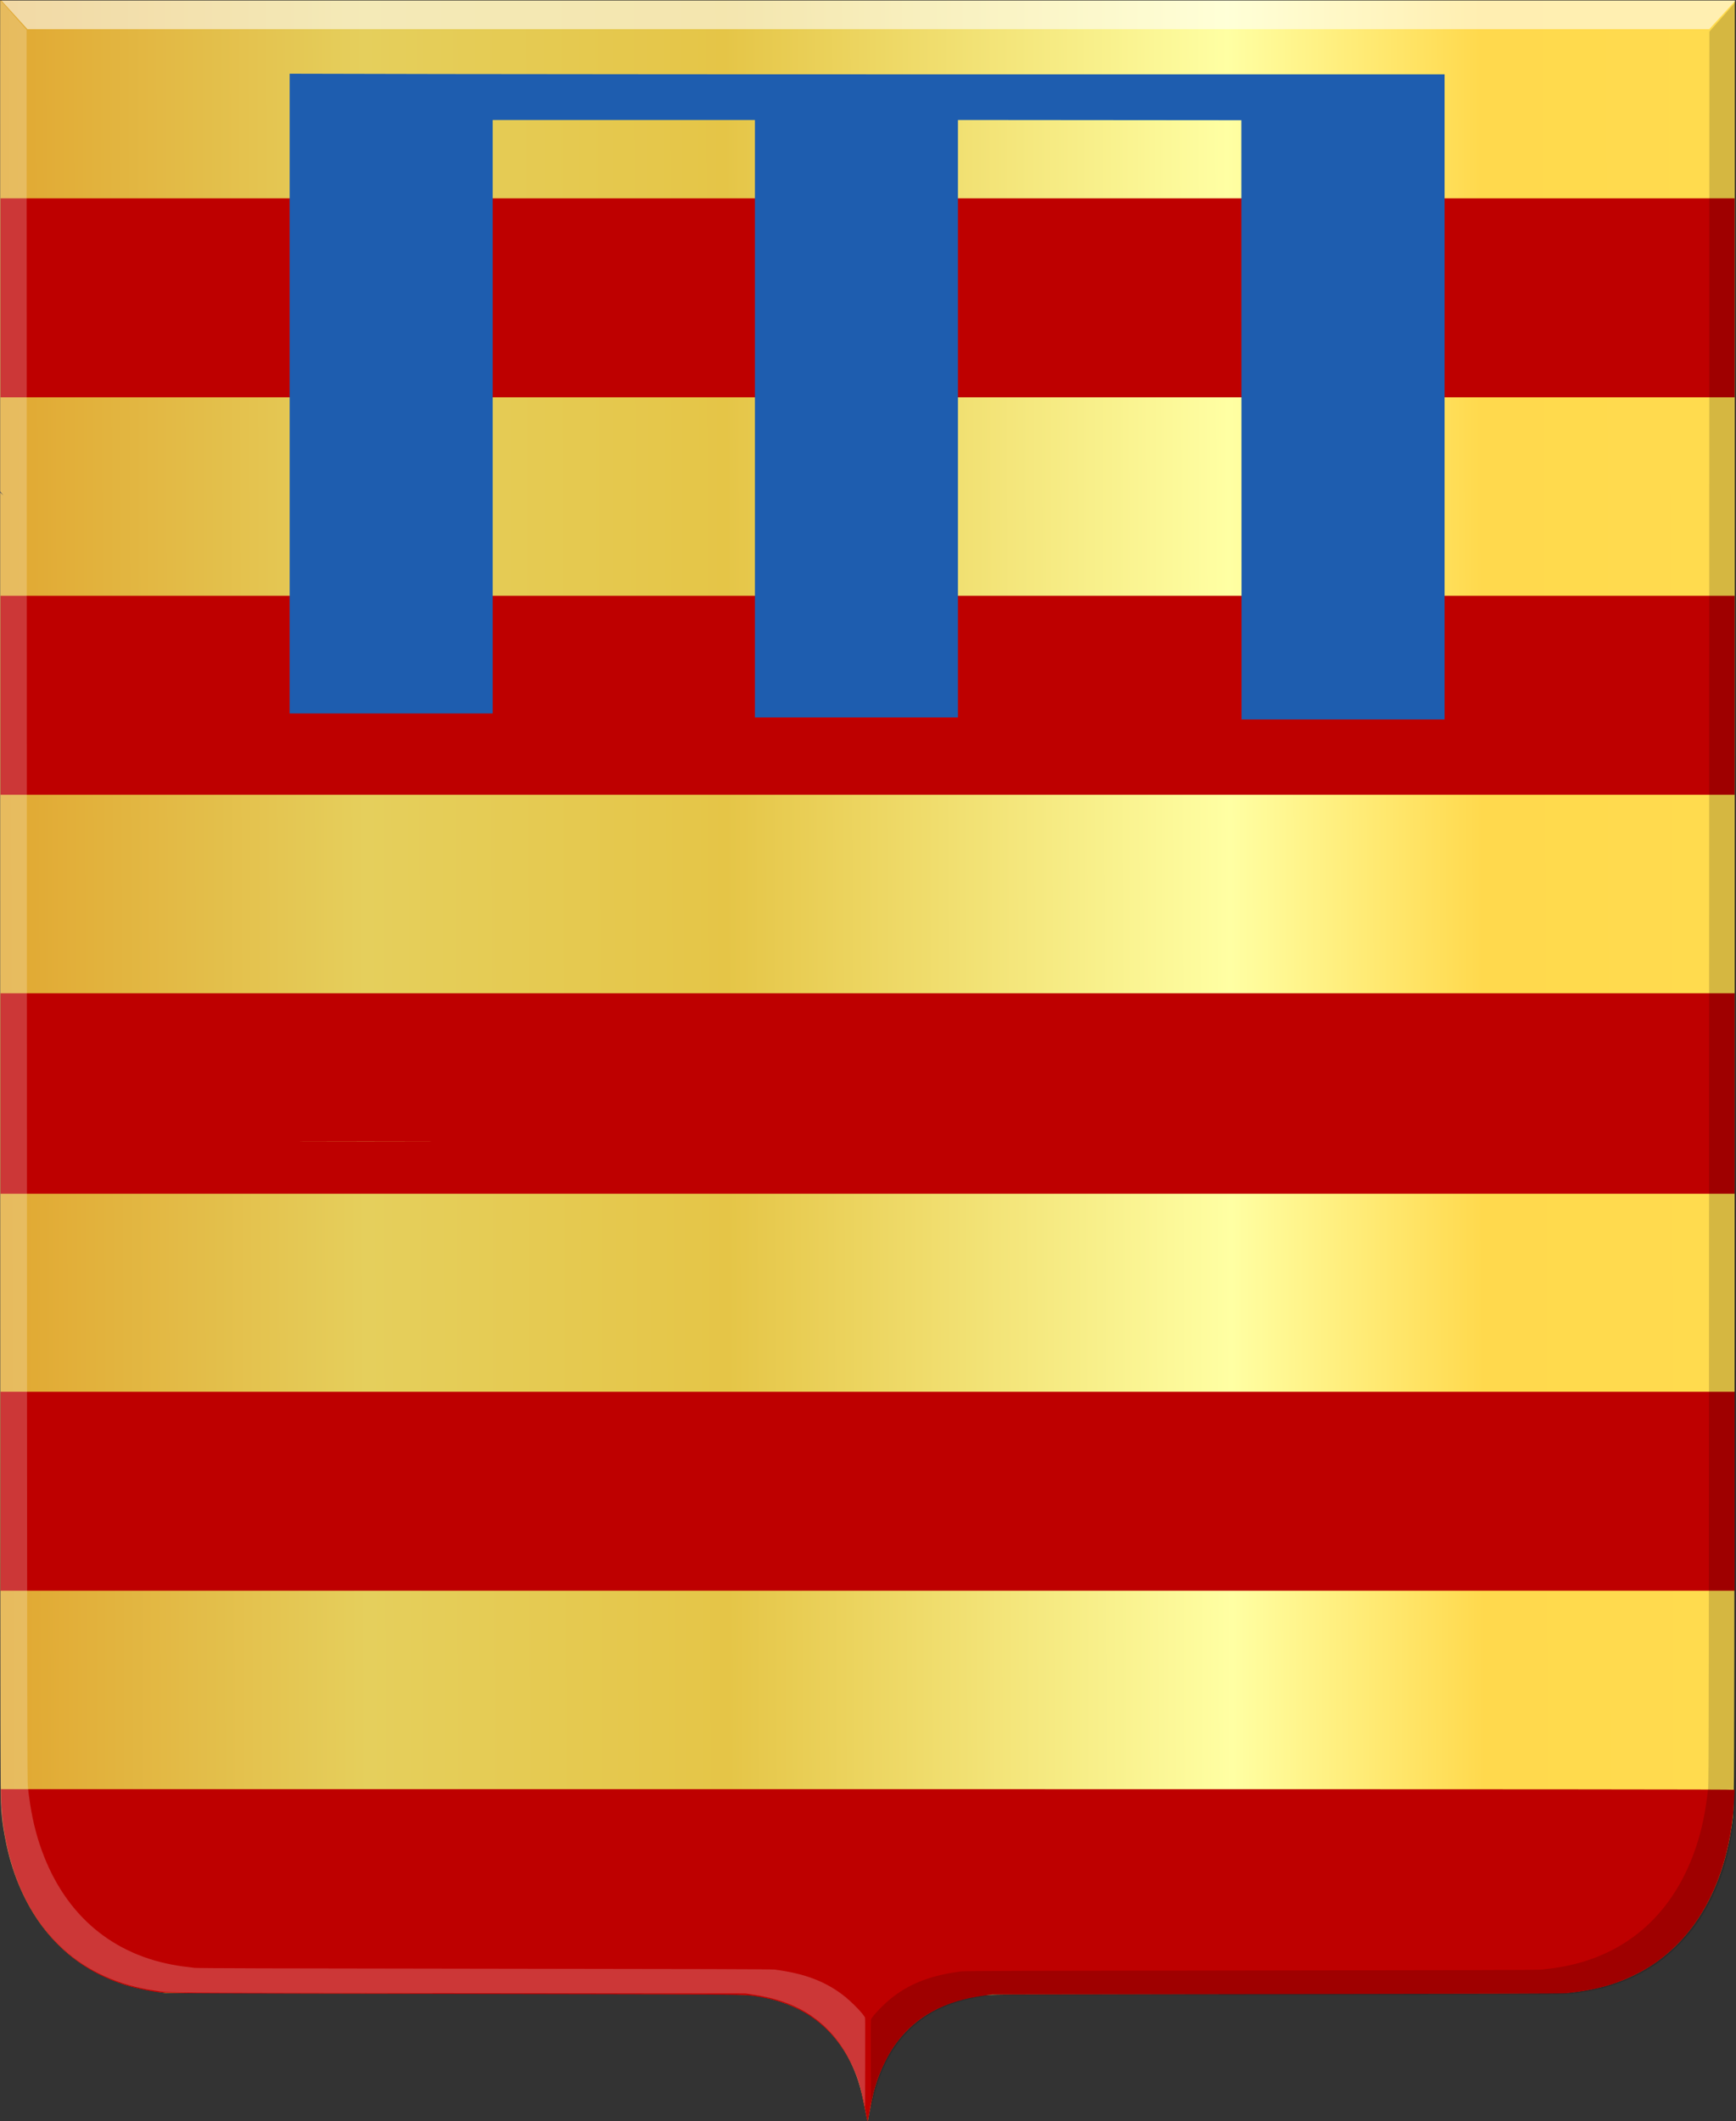 <?xml version="1.0" encoding="UTF-8" standalone="no"?>
<!-- Created with Inkscape (http://www.inkscape.org/) -->

<svg
   xmlns:dc="http://purl.org/dc/elements/1.1/"
   xmlns:cc="http://creativecommons.org/ns#"
   xmlns:rdf="http://www.w3.org/1999/02/22-rdf-syntax-ns#"
   xmlns:svg="http://www.w3.org/2000/svg"
   xmlns="http://www.w3.org/2000/svg"
   xmlns:xlink="http://www.w3.org/1999/xlink"
   xmlns:sodipodi="http://sodipodi.sourceforge.net/DTD/sodipodi-0.dtd"
   xmlns:inkscape="http://www.inkscape.org/namespaces/inkscape"
   width="458.727"
   height="560.388"
   id="svg4727"
   version="1.1"
   inkscape:version="0.48.4 r9939"
   sodipodi:docname="Nieuw document 20">
  <rect width="100%" height="100%" fill="#333333" stroke="none"/>
  <defs
     id="defs4729">
    <linearGradient
       gradientTransform="translate(53.538,-39.878)"
       gradientUnits="userSpaceOnUse"
       y2="-32.554"
       x2="88.641"
       y1="-32.554"
       x1="73.236"
       id="linearGradient6983"
       xlink:href="#linearGradient21651"
       inkscape:collect="always" />
    <linearGradient
       gradientTransform="translate(53.538,-39.878)"
       gradientUnits="userSpaceOnUse"
       y2="-32.302"
       x2="70.206"
       y1="-32.302"
       x1="53.538"
       id="linearGradient6973"
       xlink:href="#linearGradient3984"
       inkscape:collect="always" />
    <linearGradient
       id="linearGradient3984">
      <stop
         id="stop3986"
         offset="0"
         style="stop-color:#a3a3a3;stop-opacity:1;" />
      <stop
         id="stop3988"
         offset="0.143"
         style="stop-color:#b0b0b0;stop-opacity:1;" />
      <stop
         style="stop-color:#d1d1d1;stop-opacity:1;"
         offset="0.321"
         id="stop3990" />
      <stop
         id="stop3992"
         offset="0.5"
         style="stop-color:#bdbdbd;stop-opacity:1;" />
      <stop
         style="stop-color:#e5e5e5;stop-opacity:1;"
         offset="0.75"
         id="stop3994" />
      <stop
         id="stop3996"
         offset="0.875"
         style="stop-color:#cccccc;stop-opacity:1;" />
      <stop
         style="stop-color:#cccccc;stop-opacity:1;"
         offset="1"
         id="stop3998" />
    </linearGradient>
    <linearGradient
       gradientUnits="userSpaceOnUse"
       y2="447.256"
       x2="438.368"
       y1="449.399"
       x1="249.661"
       id="linearGradient5869"
       xlink:href="#linearGradient4070-8-2-8-8-7-0-6-5"
       inkscape:collect="always"
       gradientTransform="translate(40,54.281)" />
    <linearGradient
       id="linearGradient21651">
      <stop
         style="stop-color:#cc992d;stop-opacity:1;"
         offset="0"
         id="stop21653" />
      <stop
         style="stop-color:#e1a832;stop-opacity:1;"
         offset="0.143"
         id="stop21655" />
      <stop
         id="stop21657"
         offset="0.321"
         style="stop-color:#e5cf5c;stop-opacity:1;" />
      <stop
         style="stop-color:#e5c547;stop-opacity:1;"
         offset="0.5"
         id="stop21659" />
      <stop
         id="stop21661"
         offset="0.75"
         style="stop-color:#ffffa3;stop-opacity:1;" />
      <stop
         style="stop-color:#ffd94d;stop-opacity:1;"
         offset="0.875"
         id="stop21663" />
      <stop
         id="stop21665"
         offset="1"
         style="stop-color:#ffdb4e;stop-opacity:1;" />
    </linearGradient>
    <linearGradient
       gradientUnits="userSpaceOnUse"
       y2="365.43"
       x2="440.023"
       y1="370.43"
       x1="178.618"
       id="linearGradient3953"
       xlink:href="#linearGradient21651"
       inkscape:collect="always"
       gradientTransform="translate(40,54.281)" />
    <linearGradient
       id="linearGradient4070-8-2-8-8-7-0-6-5">
      <stop
         id="stop4072-1-2-6-4-1-4-7-9"
         offset="0"
         style="stop-color:#a3a3a3;stop-opacity:1;" />
      <stop
         id="stop4074-8-0-7-0-4-8-7-1"
         offset="0.143"
         style="stop-color:#b0b0b0;stop-opacity:1;" />
      <stop
         style="stop-color:#d1d1d1;stop-opacity:1;"
         offset="0.321"
         id="stop4076-6-1-0-3-7-5-9-8" />
      <stop
         id="stop4078-0-2-8-7-6-7-6-1"
         offset="0.5"
         style="stop-color:#bdbdbd;stop-opacity:1;" />
      <stop
         style="stop-color:#e5e5e5;stop-opacity:1;"
         offset="0.75"
         id="stop4080-2-7-1-8-8-3-4-7" />
      <stop
         id="stop4082-4-7-8-3-2-3-1-8"
         offset="0.875"
         style="stop-color:#cccccc;stop-opacity:1;" />
      <stop
         style="stop-color:#cccccc;stop-opacity:1;"
         offset="1"
         id="stop4084-9-0-3-1-3-0-9-6" />
    </linearGradient>
    <linearGradient
       gradientUnits="userSpaceOnUse"
       y2="365.301"
       x2="308.787"
       y1="363.158"
       x1="127.12"
       id="linearGradient5861"
       xlink:href="#linearGradient4070-8-2-8-8-7-0-6-5"
       inkscape:collect="always"
       gradientTransform="translate(40,54.281)" />
    <linearGradient
       inkscape:collect="always"
       xlink:href="#linearGradient21651"
       id="linearGradient5334"
       x1="-40.735"
       y1="448.101"
       x2="491.919"
       y2="446.673"
       gradientUnits="userSpaceOnUse" />
  </defs>
  <sodipodi:namedview
     id="base"
     pagecolor="#ffffff"
     bordercolor="#666666"
     borderopacity="1.0"
     inkscape:pageopacity="0.0"
     inkscape:pageshadow="2"
     inkscape:zoom="0.7"
     inkscape:cx="213.35683"
     inkscape:cy="238.6641"
     inkscape:document-units="px"
     inkscape:current-layer="layer1"
     showgrid="false"
     fit-margin-top="0"
     fit-margin-left="0"
     fit-margin-right="0"
     fit-margin-bottom="0"
     inkscape:window-width="1600"
     inkscape:window-height="837"
     inkscape:window-x="-8"
     inkscape:window-y="-8"
     inkscape:window-maximized="1" />
  <g
     inkscape:label="Laag 1"
     inkscape:groupmode="layer"
     id="layer1"
     transform="translate(-33.494,-166.454)">
    <path
       style="fill:url(#linearGradient5334);fill-opacity:1"
       d="m 261.842,722.609 c -0.886,-4.474 -1.611,-6.939 -2.905,-9.881 -2.536,-5.765 -6.497,-10.532 -11.454,-13.786 -2.816,-1.848 -7.101,-3.634 -10.65,-4.438 -4.178,-0.946 -4.91,-1.016 -11.9,-1.13 -3.544,-0.058 -20.348,-0.116 -37.343,-0.128 -16.995,-0.013 -48.798,-0.072 -70.675,-0.131 l -39.775,-0.107 -2.247,-0.344 c -6.301,-0.963 -10.612,-2.286 -15.418,-4.731 -12.629,-6.426 -21.214,-18.756 -24.47,-35.143 -1.001,-5.037 -1.192,-7.161 -1.323,-14.699 -0.062,-3.569 -0.117,-81.867 -0.122,-173.995 l -0.01,-167.507 0.419,0.389 0.419,0.389 -0.419,-0.549 -0.419,-0.549 0,-64.835 0,-64.835 229.184,0 229.184,0 -0.017,196.88 c -0.01,108.284 -0.06,215.71 -0.113,238.725 -0.104,45.428 -0.053,42.453 -0.803,47.341 -2.674,17.43 -11.067,30.761 -23.755,37.73 -5.736,3.151 -11.693,4.877 -19.754,5.724 -0.972,0.102 -23.639,0.174 -76.592,0.244 -81.323,0.107 -75.815,0.055 -79.813,0.741 -9.171,1.571 -16.589,6.113 -21.393,13.099 -2.305,3.352 -4.337,8.009 -5.369,12.309 -0.441,1.838 -1.442,6.852 -1.442,7.226 0,0.071 -0.046,0.129 -0.102,0.129 -0.057,0 -0.471,-1.862 -0.922,-4.138 z"
       id="path4648"
       inkscape:connector-curvature="0" />
    <path
       style="fill:#be0000;fill-opacity:1"
       d="m 262.674,726.832 c 0,-0.037 -0.385,-1.973 -0.851,-4.304 -0.869,-4.351 -1.407,-6.234 -2.591,-9.065 -3.823,-9.137 -10.735,-15.435 -20.032,-18.255 -1.69,-0.512 -3.325,-0.881 -5.785,-1.302 -1.861,-0.319 -2.352,-0.344 -8.744,-0.444 -3.724,-0.058 -35.735,-0.148 -71.135,-0.2 -35.4,-0.052 -67.292,-0.14 -70.872,-0.197 -6.161,-0.097 -6.625,-0.121 -8.678,-0.457 -10.112,-1.652 -18.076,-5.497 -24.694,-11.923 -5.763,-5.596 -10.134,-13.042 -12.701,-21.64 -1.715,-5.743 -2.643,-11.399 -2.801,-17.064 l -0.078,-2.814 229.072,0 c 183.171,0 229.071,0.033 229.071,0.166 -0.01,0.819 -0.289,5.48 -0.396,6.522 -1.482,14.425 -6.822,26.628 -15.216,34.773 -3.403,3.302 -6.589,5.556 -10.751,7.606 -5.399,2.659 -10.617,4.059 -18.08,4.849 -0.979,0.104 -23.246,0.174 -76.592,0.242 l -75.211,0.095 -2.142,0.286 c -10.287,1.376 -17.81,5.437 -23.029,12.43 -1.297,1.738 -2.158,3.192 -3.353,5.664 -1.838,3.802 -2.862,7.247 -3.895,13.11 -0.154,0.874 -0.332,1.679 -0.395,1.788 -0.063,0.11 -0.117,0.169 -0.12,0.133 z M 33.618,560.442 l 0,-26.286 229.118,0 229.118,0 0,26.286 0,26.286 -229.118,0 -229.118,0 0,-26.286 z m 0,-105.078 0,-26.485 229.118,0 229.118,0 0,26.485 0,26.485 -229.118,0 -229.118,0 0,-26.485 z m 111.261,12.613 c -8.124,-0.019 -21.378,-0.019 -29.453,0 -8.076,0.019 -1.429,0.034 14.77,0.034 16.199,0 22.807,-0.015 14.683,-0.034 z M 33.618,350.155 l 0,-26.286 229.118,0 229.118,0 0,26.286 0,26.286 -229.118,0 -229.118,0 0,-26.286 z m 0,-105.011 0,-26.286 229.118,0 229.118,0 0,26.286 0,26.286 -229.118,0 -229.118,0 0,-26.286 z"
       id="path4644"
       inkscape:connector-curvature="0" />
    <path
       style="fill:#ffffff;fill-opacity:0.217"
       d="m 261.677,721.409 c -2.23,-10.231 -6.826,-17.643 -13.915,-22.444 -4.186,-2.834 -9.185,-4.626 -15.485,-5.55 l -1.865,-0.274 -75.362,-0.073 c -81.535,-0.08 -76.099,-0.034 -80.64,-0.681 -9.463,-1.35 -17.798,-5.103 -24.057,-10.831 -4.312,-3.947 -7.557,-8.258 -10.241,-13.609 -3.45,-6.876 -5.357,-13.874 -6.355,-23.32 -0.198,-1.87 -0.212,-15.411 -0.246,-224.432 -0.015,-122.343 -0.023,-229.484 -0.01,-238.092 l 0.031,-15.65 3.498,3.944 3.498,3.943 0.062,231.163 c 0.062,217.883 0.077,231.274 0.276,233.091 0.658,5.987 1.609,10.611 3.121,15.174 5.792,17.482 18.006,28.562 35.017,31.766 1.682,0.317 3.562,0.586 5.891,0.843 0.945,0.104 21.44,0.164 76.713,0.224 57.934,0.063 75.693,0.117 76.59,0.232 7.728,0.999 13.135,3.007 17.991,6.682 2.262,1.712 5.69,5.243 5.884,6.061 0.039,0.149 0.046,5.537 0.031,11.972 l -0.031,11.7 -0.401,-1.841 z"
       id="path3853-2-6"
       inkscape:connector-curvature="0" />
    <path
       style="fill:#000000;fill-opacity:0.165"
       d="m 264.037,721.876 c 2.23,-10.231 6.826,-17.643 13.916,-22.443 4.185,-2.834 9.184,-4.626 15.484,-5.55 l 1.865,-0.274 75.362,-0.073 c 81.535,-0.08 76.099,-0.034 80.64,-0.681 9.463,-1.35 17.798,-5.103 24.057,-10.831 4.312,-3.947 7.557,-8.258 10.241,-13.609 3.45,-6.876 5.357,-13.874 6.356,-23.32 0.197,-1.87 0.212,-15.411 0.246,-224.432 0.015,-122.343 0.023,-229.484 0.01,-238.092 l -0.031,-15.65 -3.498,3.944 -3.498,3.944 -0.062,231.163 c -0.062,217.883 -0.077,231.274 -0.276,233.091 -0.658,5.987 -1.609,10.611 -3.12,15.173 -5.792,17.482 -18.006,28.562 -35.018,31.766 -1.682,0.317 -3.562,0.586 -5.891,0.843 -0.945,0.104 -21.439,0.164 -76.712,0.224 -57.934,0.063 -75.694,0.117 -76.589,0.232 -7.729,0.999 -13.135,3.007 -17.991,6.682 -2.262,1.712 -5.69,5.243 -5.885,6.061 -0.038,0.149 -0.046,5.537 -0.031,11.972 l 0.031,11.7 0.401,-1.841 z"
       id="path3853-0-6-0"
       inkscape:connector-curvature="0" />
    <path
       style="fill:#ffffff;fill-opacity:0.561;stroke:none"
       d="m 33.877,166.604 6.868,7.552 444.404,0 6.926,-7.552 z"
       id="path3875-0-3"
       inkscape:connector-curvature="0" />
    <path
       style="fill:#1e5daf;fill-opacity:1"
       d="m 361.541,277.378 -0.033,-79.156 -37.441,-0.033 -37.441,-0.033 0,78.924 0,78.924 -26.824,0 -26.824,0 0,-78.924 0,-78.924 -34.647,0 -34.647,0 0,78.394 0,78.394 -26.824,0 -26.824,0 0,-84.508 0,-84.508 40.257,0.089 c 22.142,0.049 90.808,0.089 152.592,0.089 l 112.335,0 0,85.214 0,85.214 -26.823,0 -26.823,0 -0.033,-79.156 z"
       id="path4707"
       inkscape:connector-curvature="0" />
  </g>
</svg>
